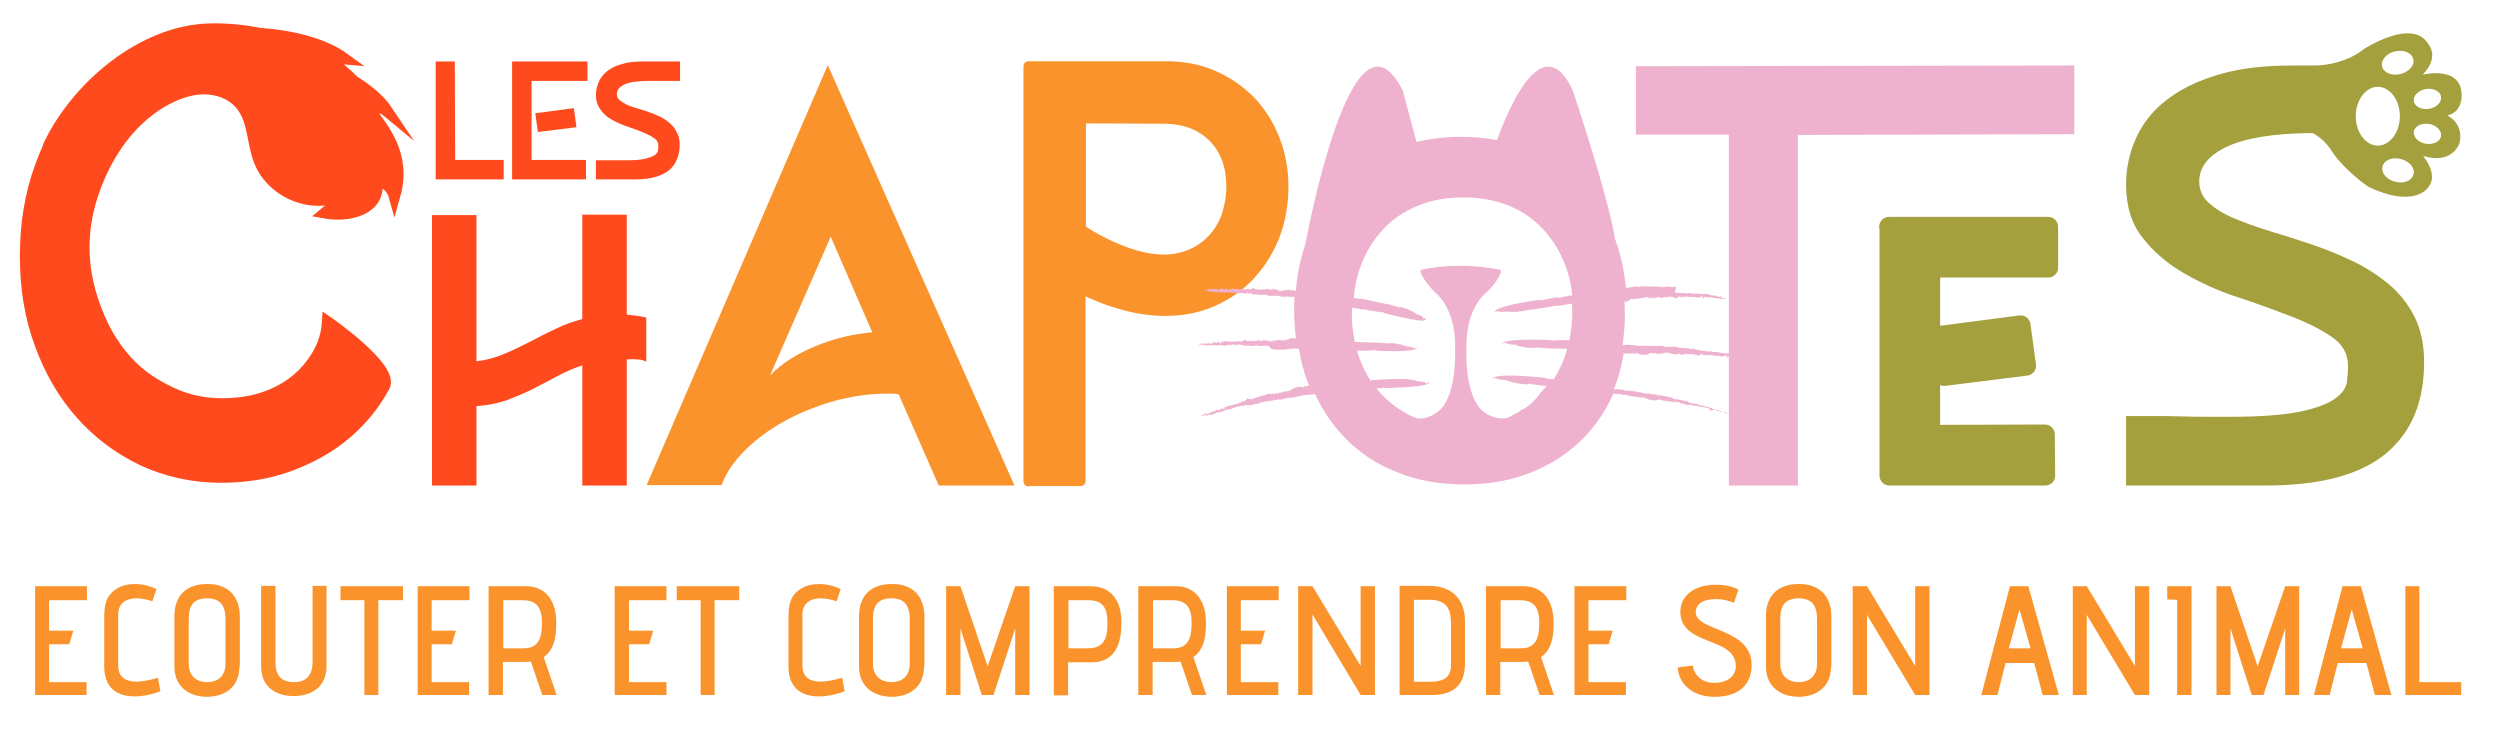 <?xml version="1.0" encoding="UTF-8"?> <svg xmlns="http://www.w3.org/2000/svg" id="Calque_1" data-name="Calque 1" viewBox="0 0 680.31 198.43"><defs><style> .cls-1 { stroke: #fa932b; stroke-width: 2.7px; } .cls-1, .cls-2 { fill: #fa932b; } .cls-1, .cls-3 { stroke-linecap: round; stroke-linejoin: round; } .cls-4, .cls-5 { fill: #ff4a1d; } .cls-6, .cls-3 { fill: #a3a03d; } .cls-5 { stroke: #ff4a1d; stroke-miterlimit: 10; stroke-width: 3.11px; } .cls-7 { fill: #eeb2ce; } .cls-3 { stroke: #a3a03d; stroke-width: 5.4px; } </style></defs><path class="cls-4" d="M175.86,98.42c-.6-.3-1.4-.6-2.4-.6-.9-.1-1.9-.1-2.9,0v34.3h-12.1v-32.7c-2.7.9-5.1,2-7.3,3.2s-4.3,2.3-6.5,3.4-4.5,2-6.8,2.9c-2.4.8-5.1,1.4-8.2,1.6v21.6h-12.1V58.52h12.1v39.8c2.6-.3,5.1-1,7.5-2s4.7-2.1,7-3.3c2.3-1.2,4.6-2.4,7-3.5,2.3-1.2,4.8-2,7.3-2.7v-28.4h12.1v27.2c.9.1,1.8.2,2.7.3.9.1,1.7.3,2.6.5v12h0Z"></path><path class="cls-2" d="M255.46,132.12l-10.9-24.8c-.5-.1-1.1-.2-1.6-.2h-1.7c-4.7,0-9.4.7-14.3,2-4.8,1.4-9.4,3.2-13.5,5.5-4.2,2.3-7.8,5-10.8,8s-5.1,6.1-6.3,9.4h-20.4l49.3-114.3,50.8,114.4h-20.6ZM226.06,64.42l-16.5,37.7c3.2-3.2,7.2-5.8,12.1-7.8,4.9-2.1,10.1-3.4,15.7-3.9l-11.3-26Z"></path><path class="cls-1" d="M279.86,131.02V18.02h37.6c4.6,0,8.8.8,12.7,2.5,3.9,1.7,7.2,4,10.1,6.9,2.8,2.9,5,6.4,6.6,10.4s2.4,8.3,2.4,13-.8,9.3-2.4,13.4-3.9,7.7-6.8,10.8c-2.9,3.1-6.3,5.4-10.2,7.1-3.9,1.7-8.2,2.5-12.8,2.5-7,0-14.7-2-23-6.1v52.4h-14.2v.1ZM335.06,50.72c0-5.5-1.6-9.8-4.8-13.2-3.2-3.3-7.5-5-12.8-5.2l-23.3-.1v30.2c4.1,2.7,8.2,4.7,12,6.1,3.9,1.4,7.4,2.1,10.6,2.1,2.6,0,5.1-.5,7.4-1.5s4.2-2.4,5.8-4.1c1.6-1.7,2.9-3.8,3.8-6.3.8-2.5,1.3-5.1,1.3-8Z"></path><path class="cls-7" d="M564.56,36.52l-75.3.2v95.4h-18.8V36.62h-25.3v-18.6l119.3-.2v18.7h.1Z"></path><path class="cls-3" d="M514.06,61.72h43.3v11.1h-32.1v45.5l31.2-.1.1,11.2h-42.4V61.72h-.1ZM527.56,91.42l22.3-2.9,1.5,11-22.3,2.8-1.5-10.9Z"></path><g><path class="cls-4" d="M123.76,16.72l.1,26.8h13.2v5.3h-18.5V16.72h5.2Z"></path><path class="cls-4" d="M139.36,16.72h20.5v5.3h-15.2v21.5h14.8v5.3h-20.1V16.72ZM145.66,30.82l10.5-1.4.7,5.2-10.5,1.3-.7-5.1Z"></path><path class="cls-4" d="M184.96,39.32c0,3-1,5.4-2.9,7-2,1.6-5,2.5-9.2,2.5h-10.7v-5.2h8c2.3,0,4.1-.1,5.3-.4,1.2-.3,2.1-.6,2.7-1,.5-.4.9-.8.9-1.3.1-.5.1-.9.1-1.2,0-.9-.4-1.7-1.3-2.2-.8-.6-1.9-1.1-3.1-1.6-1.3-.5-2.6-1-4.1-1.5s-2.8-1.1-4.1-1.8c-1.3-.7-2.3-1.6-3.1-2.7s-1.3-2.4-1.3-4.1c0-1.3.3-2.4.8-3.6.5-1.1,1.3-2.1,2.3-2.9,1.1-.8,2.4-1.5,4-1.9,1.6-.5,3.5-.7,5.7-.7h10.1v5.3h-8.4c-3.1,0-5.4.3-6.8,1-1.4.7-2,1.5-2,2.6,0,.6.2,1.2.7,1.6s1.1.8,1.9,1.2c.8.4,1.7.7,2.7,1,1,.3,2.1.6,3.2,1s2.1.8,3.2,1.3c1,.5,1.9,1.1,2.7,1.8.8.7,1.5,1.5,1.9,2.5.5.8.8,2,.8,3.3Z"></path></g><path class="cls-5" d="M101.96,31.82c-.4-1.4-.9-2.7-1.6-3.9,1.8.8,3.9,1.4,5.1,2.4-2.2-3.3-5.6-6-9.3-8.3-2-2.1-4.3-4-6.8-5.6,1.6-.3,3.2-.6,4.3-.5-5.5-4-14.2-6.2-23.1-6.8-4.5-.9-9.1-1.3-13.4-1.2-18.4.4-36.3,15.7-43.9,31.7l-.1.5c-.8,1.7-1.5,3.5-2.2,5.4-2.7,7.4-4,15.5-4,24.2s1.3,16.6,4,23.9c2.7,7.4,6.4,13.7,11.1,19s10.3,9.5,16.8,12.6c6.5,3,13.6,4.6,21.3,4.6,6.7,0,12.9-1,18.6-3.1,5.7-2.1,10.8-4.9,15.2-8.6s7.9-8,10.6-13c2.7-5-15.4-17.5-15.4-17.5-.2,3.2-1.1,6.2-2.7,8.9-1.6,2.7-3.6,5.1-6.1,7.1s-5.5,3.6-8.9,4.7-7.1,1.6-11.1,1.6c-4.9,0-9.4-1-13.5-2.9-4.1-2-14.3-6.4-20.5-22.1-4.2-10.6-5.1-21.8-.4-34.2,3.5-9.3,9.4-17.8,17.9-22.9,3.4-2,7.3-3.6,11.3-3.7s8.1,1.4,10.6,4.6c3.3,4.2,2.9,10.2,4.9,15.2,3.1,7.8,12.5,12.3,20.5,9.9,2-.6,3.8-1.6,5.4-2.9-.2.2-.3.4-.4.6-3.3,3.5-5.1,4.2-7.7,6.4,6.6,1.2,15.2-1,14-8.5,2.5-.1,4.3,1.8,4.9,4,2.6-9.1-.8-15.5-5.4-21.6Z"></path><g><path class="cls-2" d="M9.56,189.12v-29.6h14.1v3.8h-10.3v8.3h6.6l-1.1,3.7h-5.5v10.3h10.2v3.5h-14Z"></path><path class="cls-2" d="M43.66,188.12c-6.7,2.5-15.3,2.4-15.3-6.8v-13.6c0-4.6,1.4-6.3,3.7-7.7,2.8-1.6,7.2-1.4,10.5.3l-1.1,3.3c-1.5-.5-3-.8-4.4-.8-2.4,0-4.9,1.1-4.9,4.4v13.9c0,5.3,5.6,4.9,10.8,3.3l.7,3.7Z"></path><path class="cls-2" d="M65.16,181.32c0,6.2-4.7,8.3-8.8,8.3s-8.9-2.1-8.9-8.3v-13.6c0-6,3.6-8.8,9-8.8,5.7,0,8.8,3.4,8.8,8.9v13.5h-.1ZM61.36,168.52c0-3.6-1.3-5.7-5-5.7s-5,2-5,5.6v12.2c0,3.1,1.9,5,5,5s5-1.8,5-5v-12.1Z"></path><path class="cls-2" d="M84.96,159.42h3.9v21.8c0,6.2-4.7,8.2-8.9,8.2s-8.9-1.9-8.9-8.2v-21.8h3.9v20.7c0,3.6,1.5,5.5,5,5.5s5.1-2,5.1-5.5v-20.7h-.1Z"></path><path class="cls-2" d="M99.16,189.12v-25.8h-6.5v-3.8h17v3.8h-6.7v25.8h-3.8Z"></path><path class="cls-2" d="M113.66,189.12v-29.6h14.1v3.8h-10.3v8.3h6.6l-1.1,3.7h-5.5v10.3h10.2v3.5h-14Z"></path><path class="cls-2" d="M147.56,189.12l-3.1-9.1c-.2,0-.4.1-1,.1h-6.6v9h-3.9v-29.6h10.2c5.7,0,8.2,4.5,8.2,9.7,0,2.9,0,7.1-3.4,9.6l3.5,10.3h-3.9ZM142.66,176.42c4.8,0,4.8-4.6,4.8-7.2,0-4.7-2.2-5.9-5.4-5.9h-5.1v13.1h5.7Z"></path><path class="cls-2" d="M167.26,189.12v-29.6h14.1v3.8h-10.2v8.3h6.6l-1.1,3.7h-5.5v10.3h10.2v3.5h-14.1Z"></path><path class="cls-2" d="M190.66,189.12v-25.8h-6.5v-3.8h17v3.8h-6.7v25.8h-3.8Z"></path><path class="cls-2" d="M229.86,188.12c-6.7,2.5-15.3,2.4-15.3-6.8v-13.6c0-4.6,1.4-6.3,3.7-7.7,2.8-1.6,7.2-1.4,10.5.3l-1.1,3.3c-1.5-.5-3-.8-4.4-.8-2.4,0-4.9,1.1-4.9,4.4v13.9c0,5.3,5.6,4.9,10.8,3.3l.7,3.7Z"></path><path class="cls-2" d="M251.46,181.32c0,6.2-4.7,8.3-8.8,8.3s-8.9-2.1-8.9-8.3v-13.6c0-6,3.6-8.8,9-8.8,5.7,0,8.8,3.4,8.8,8.9v13.5h-.1ZM247.56,168.52c0-3.6-1.3-5.7-5-5.7s-5,2-5,5.6v12.2c0,3.1,1.9,5,5,5s5-1.8,5-5v-12.1Z"></path><path class="cls-2" d="M276.26,189.12v-18.1l-5.9,18.1h-3.2l-5.8-18.1v18.1h-3.9v-29.6h3.9l7.4,21.8,7.5-21.8h3.9v29.6h-3.9Z"></path><path class="cls-2" d="M286.76,189.12v-29.6h9.9c6.1,0,8.5,4.4,8.5,9.7,0,3.7-.4,11-8.1,11h-6.4v9h-3.9v-.1ZM296.16,176.42c5.3,0,5.2-4.6,5.2-7.2,0-4.7-2.1-5.9-5.3-5.9h-5.3v13.1h5.4Z"></path><path class="cls-2" d="M324.36,189.12l-3.1-9.1c-.2,0-.4.1-1,.1h-6.6v9h-3.9v-29.6h10.2c5.7,0,8.2,4.5,8.2,9.7,0,2.9,0,7.1-3.4,9.6l3.5,10.3h-3.9ZM319.46,176.42c4.8,0,4.8-4.6,4.8-7.2,0-4.7-2.2-5.9-5.4-5.9h-5.1v13.1h5.7Z"></path><path class="cls-2" d="M333.86,189.12v-29.6h14.1v3.8h-10.3v8.3h6.6l-1.1,3.7h-5.5v10.3h10.2v3.5h-14Z"></path><path class="cls-2" d="M370.26,189.12l-13.1-21.9v21.9h-3.9v-29.6h3.9l13.1,21.7v-21.7h3.9v29.6h-3.9Z"></path><path class="cls-2" d="M380.86,189.12v-29.7h8c6.6,0,9.8,4,9.8,9.6v11.6c0,6.6-4.1,8.5-9,8.5h-8.8ZM394.76,168.62c0-3.9-2.4-5.4-5.5-5.4h-4.5v22.3h4.3c2.6,0,5.8-.4,5.8-4.5v-12.4h-.1Z"></path><path class="cls-2" d="M418.96,189.12l-3.1-9.1c-.2,0-.4.1-1,.1h-6.6v9h-3.9v-29.6h10.2c5.7,0,8.2,4.5,8.2,9.7,0,2.9,0,7.1-3.4,9.6l3.5,10.3h-3.9ZM414.06,176.42c4.8,0,4.8-4.6,4.8-7.2,0-4.7-2.2-5.9-5.4-5.9h-5.1v13.1h5.7Z"></path><path class="cls-2" d="M428.46,189.12v-29.6h14.1v3.8h-10.3v8.3h6.6l-1.1,3.7h-5.5v10.3h10.2v3.5h-14Z"></path><path class="cls-2" d="M460.66,181.12c.3,2.5,2.4,4.7,5.8,4.7,3.8,0,5.9-2,5.9-4.5,0-8.3-15.1-5.3-15.1-14.9,0-3.6,3-7.3,9.6-7.3,2.9,0,4.5.5,6.2,1.3,0,0-.7,2.1-1.2,3.6-1.6-.6-3.1-1-4.9-1-3.7,0-5.6,1.5-5.5,3.7.3,5.2,15.2,4.1,15.2,14.3,0,4.7-2.9,8.6-10.1,8.6-6.6,0-9.9-4.2-10-8l4.1-.5Z"></path><path class="cls-2" d="M498.26,181.32c0,6.2-4.7,8.3-8.8,8.3s-8.9-2.1-8.9-8.3v-13.6c0-6,3.6-8.8,9-8.8,5.7,0,8.8,3.4,8.8,8.9v13.5h-.1ZM494.46,168.52c0-3.6-1.3-5.7-5-5.7s-5,2-5,5.6v12.2c0,3.1,1.9,5,5,5s5-1.8,5-5v-12.1Z"></path><path class="cls-2" d="M521.16,189.12l-13.1-21.8v21.8h-3.9v-29.6h3.9l13.1,21.7v-21.7h3.9v29.6h-3.9Z"></path><path class="cls-2" d="M555.86,189.12l-2.3-8.7h-7.8l-2.2,8.7h-4.4l7.8-29.6h5l8.3,29.6h-4.4ZM549.56,165.82l-2.9,10.6h5.9l-3-10.6Z"></path><path class="cls-2" d="M580.96,189.12l-13.1-21.8v21.8h-3.8v-29.6h3.8l13.1,21.7v-21.7h3.9v29.6h-3.9Z"></path><path class="cls-2" d="M592.46,189.12v-25.9l-2.7-.1v-3.6h6.6v29.6h-3.9Z"></path><path class="cls-2" d="M621.86,189.12v-18.1l-5.9,18.1h-3.2l-5.8-18.1v18.1h-3.8v-29.6h3.8l7.4,21.8,7.5-21.8h3.8v29.6h-3.8Z"></path><path class="cls-2" d="M646.26,189.12l-2.3-8.7h-7.8l-2.2,8.7h-4.3l7.8-29.6h5l8.3,29.6h-4.5ZM639.96,165.82l-2.9,10.6h5.9l-3-10.6Z"></path><path class="cls-2" d="M654.56,189.12v-29.6h3.8v26.1h11.4v3.5h-15.2Z"></path></g><path class="cls-6" d="M665.96,31.42c4.4-1,3.9-5.8,3.9-5.8-.3-7.9-10.6-5.3-10.6-5.3,4.8-4.9,1.5-8.4,1.5-8.4-4.4-7.2-17.6,1.5-17.6,1.5-5.5,4.4-12.8,4.4-12.8,4.4h-6.5c-7.8,0-14.6.8-20.2,2.5-5.7,1.7-10.4,4-14.1,6.9-3.8,2.9-6.5,6.4-8.3,10.4s-2.7,8.2-2.7,12.6c0,5.9,1.5,10.7,4.5,14.5s6.7,7,11.2,9.6,9.3,4.8,14.5,6.5,10.1,3.5,14.5,5.2c4.5,1.7,8.2,3.6,11.2,5.6s4.5,4.7,4.5,7.9c0,1.3-.1,2.8-.3,4.4s-1.3,3.2-3.3,4.6-5.1,2.6-9.5,3.5-10.7,1.4-18.9,1.4h-5.4c-2.4,0-5,0-7.7-.1s-5.5-.1-8.2-.1h-7.1v18.9h37.9c14.9,0,25.8-2.9,32.8-8.7,7-5.8,10.4-14.1,10.4-24.9,0-4.8-.9-8.9-2.6-12.3-1.7-3.4-4.1-6.4-6.9-8.8-2.9-2.4-6.1-4.5-9.8-6.3-3.6-1.7-7.4-3.3-11.3-4.6-3.9-1.3-7.6-2.5-11.3-3.6-3.6-1.1-6.9-2.3-9.8-3.5-2.9-1.2-5.2-2.7-6.9-4.2-1.7-1.6-2.6-3.5-2.6-5.8,0-3.9,2.4-7,7.3-9.4,4.8-2.3,12.6-3.8,23.6-3.8,1.9,1,3.6,2.5,5.1,4.8,3.4,5.3,10,9.8,10,9.8,12.3,5.9,16.1.4,16.1.4,3.4-3.5-1.2-8.8-1.2-8.8,8,2.5,9.9-3.4,9.9-3.4,1.4-5.5-3.3-7.6-3.3-7.6ZM641.06,31.62c0-4.4,2.7-8,6-8s6,3.6,6,8-2.7,8-6,8-6-3.6-6-8ZM656.76,47.52c-.5,1.7-2.7,2.6-5.1,1.9-2.3-.6-3.8-2.5-3.3-4.2s2.7-2.6,5.1-1.9c2.3.6,3.8,2.5,3.3,4.2ZM653.36,20.12c-2.3.6-4.6-.2-5.1-1.9-.5-1.7,1-3.6,3.3-4.2s4.6.2,5.1,1.9c.6,1.6-.9,3.5-3.3,4.2ZM664.26,37.02c-.2,1.5-2.1,2.4-4.1,2.1s-3.5-1.8-3.3-3.3,2.1-2.4,4.1-2.1,3.5,1.8,3.3,3.3ZM660.96,29.62c-2,.3-3.9-.6-4.1-2.1-.2-1.5,1.2-2.9,3.3-3.3,2-.3,3.9.6,4.1,2.1.2,1.6-1.3,3-3.3,3.3Z"></path><g><path class="cls-7" d="M333.86,78.72c-.1,0-.2,0-.3.1.1-.1.3,0,.3-.1Z"></path><path class="cls-7" d="M387.26,86.22c-.2-.1,0,0-.1,0h.1Z"></path><path class="cls-7" d="M344.96,78.82h.1l.1-.1-.2.1Z"></path><path class="cls-7" d="M351.16,79.12h0c-.1-.1,0,0,0,0Z"></path><path class="cls-7" d="M339.36,79.02h0c.1-.1,0-.1,0,0Z"></path><path class="cls-7" d="M332.36,93.82c-.1,0-.2,0-.2.1.1-.1.3-.1.2-.1Z"></path><path class="cls-7" d="M384.56,94.22c-.2,0,0,0-.1.1.1-.1.2-.1.1-.1Z"></path><path class="cls-7" d="M343.16,93.22h.1v-.1l-.1.1Z"></path><path class="cls-7" d="M349.16,93.12q0-.1,0,0c-.2-.1-.1-.1,0,0Z"></path><path class="cls-7" d="M337.76,93.82h0c.1-.1,0,0,0,0Z"></path><path class="cls-7" d="M332.36,93.82q.1,0,0,0,.1-.1,0,0h0Z"></path><path class="cls-7" d="M331.96,111.02c-.1,0-.2,0-.2.1.1-.1.3,0,.2-.1Z"></path><path class="cls-7" d="M387.76,103.82c-.2,0,.1,0-.1.1.1-.1.2-.2.1-.1Z"></path><path class="cls-7" d="M337.26,110.92c-.1.1-.1,0-.1,0h.1Z"></path><path class="cls-7" d="M343.26,107.82h.1v-.1l-.1.1Z"></path><polygon class="cls-7" points="333.26 110.82 333.36 110.82 333.36 110.72 333.26 110.82"></polygon><path class="cls-7" d="M337.56,109.62h0c.1-.1.1,0,0,0Z"></path><polygon class="cls-7" points="333.66 110.52 333.66 110.52 333.76 110.42 333.66 110.52"></polygon><path class="cls-7" d="M464.46,79.92c-.1.1-.3,0-.3,0,.1,0,.2.1.3,0Z"></path><path class="cls-7" d="M407.26,84.72c.2,0-.1,0,.1-.1-.1,0-.2.1-.1.1Z"></path><path class="cls-7" d="M464.86,79.72q.1.1,0,0c.1.1,0,0,0,0Z"></path><path class="cls-7" d="M452.46,79.92h-.1l-.1.1.2-.1Z"></path><path class="cls-7" d="M470.96,96.62c-.1.1-.3,0-.3,0,.1,0,.2.1.3,0Z"></path><path class="cls-7" d="M409.06,93.52h0q-.1-.1,0,0h0Z"></path><path class="cls-7" d="M409.46,93.52c.3,0-.1,0,.1-.1-.1.1-.2.1-.1.1Z"></path><path class="cls-7" d="M458.06,95.72h-.1l-.1.1.2-.1Z"></path><path class="cls-7" d="M451.06,95.32q0,.1,0,0c.2.1.1.1,0,0Z"></path><path class="cls-7" d="M473.86,113.32h0s.1,0,.2.1l-.2-.1Z"></path><path class="cls-7" d="M473.46,114.32c-.1,0-.3-.1-.3,0,.1,0,.2.1.3,0Z"></path><path class="cls-7" d="M479.86,116.22c-.4-.3-.3-.1-.7-.4-.1,0-.1.2-.3,0,.2,0,0-.1,0-.1,0,.1-.2,0-.3,0,0-.1.2-.1,0-.2l-.1.2c-.1-.1.1-.1-.1-.1.1-.1,0-.2.3-.1-.3-.3-.5-.1-.8-.1h.1-.3c-.2-.1.2,0,.1-.1l-.3-.1h0c-.1,0-.2,0-.2-.1.1,0,.2-.1.2-.1h-.3c.1,0-.2-.2,0-.2l-.4-.1v-.1q-.1,0,0,.1c-.1-.1-.7,0-.6-.2-.4,0-.5-.1-.9-.2.4,0-.3-.3,0-.2-.2-.1-.3,0-.4,0-.1-.1,0-.2.1-.2h-.4c-.2-.1,0-.1-.2-.2l-.1.1-.1-.1c0,.1-.1,0-.2,0h-.2c.2,0-.1-.1,0-.1q-.1,0-.4-.1v.1c-.3,0,0-.1-.2-.2v.1c-.3-.3-.7-.1-.9-.3.2,0,.2-.1.1-.1-.2,0-.6-.2-.9-.1-.1-.1-.1-.2-.3-.3h-.3c-.2-.1-.5-.1-.5-.2-.1.1-.2-.1-.3,0h0v.1c-.3-.3-.6-.1-.8-.3h.1-.1l.1-.1-.6-.2.1.1c-.1,0-.2,0-.4-.1.3-.1-.2-.1-.2-.2h.1-.2c-.1,0-.2-.1-.2-.1,0,.1-.1.1-.2.1,0,0-.1-.1,0-.1-.2,0-.5-.1-.6-.1-.1-.1,0-.1,0-.1-.4,0-.2-.1-.6-.1h-.2l-.2-.2.1.1c-.1,0-.2,0-.4-.1l.1-.1c-.4-.1-.4-.2-.8-.2h.1c-.4,0-.2-.2-.6-.1v-.1h-.2v-.1l-.2.1-.1-.1h-.1c-.1-.2-.4-.1-.6-.3v.1c-.6.1-1.2-.5-1.9-.5v-.1l-.3.1c-.1-.1.1-.1.1-.1-.3,0-.2.1-.5.1-.2-.1.1-.1.2-.1-.3,0-.8-.1-1-.2h0c-.2,0-.5-.1-.7-.2h.1c-.1,0-.2-.1-.3-.1l.1-.1c-.2-.1-.6-.1-.6-.2,0,0,0,.1-.2.1-.1-.2-.4,0-.7-.2h.2c-.1-.1-.2,0-.4,0v-.1h-.6c-.1-.2-.6-.1-.5-.2-.2-.1.2.1-.1.1-.1-.1-.2,0-.2-.1h-.2l.1-.1c-.2,0-.3.1-.3.1-.1-.1-.4-.1-.4-.2h.1c-.4-.1-.7-.4-1-.3h0l-.3-.1.1-.1h-.5c-.3-.1-.7-.1-1.1-.2h.1c-.4,0-.4-.1-.7-.1h-.3.1c-.2.1-.5-.2-.4-.1-.1,0-.3,0-.4.1-.3-.1-.1-.1-.2-.2-.2,0-.3,0-.5-.1h-.4.1c-.3,0-.4-.2-.6,0-.1-.1-.4-.1-.3-.2h-1.1c0-.2-.1,0-.3-.1v.1c-.5-.1-1.1-.4-1.7-.4v-.1l-.1.1c-.6-.1-1.5-.3-2-.4-.2,0-.4.1-.7,0h0c-.5,0-1,0-1.5-.2,0,0,0-.1.1-.1-.1.1-.3,0-.4-.1l.1.1c-.2.1-.3,0-.4-.1l-.2.1h0l-.1-.1c-.1,0-.4,0-.5.1,0,0-.2-.1-.1-.1l-.8-.1.1.1c0,.1-.3.1-.4.1.2,0,.1-.1,0-.2.1-.3.3-.6.4-.9,1-2.8,1.8-5.7,2.3-8.8.2-.1.2.1.5.1.9,0,2-.1,2.8,0,.2-.1.5-.1.7-.1v.2h.2c.1.1-.2,0,0,.1l.1-.1c0,.1.6.1.2.2h.9c.2,0,.1-.1.3-.1,0,.1-.1,0-.1.1.6.2.8-.3,1.4-.2h-.1c.1,0,.3,0,.3-.1-.1-.2-.1.1-.3,0,0-.1.2-.1.2-.2.1.1.2,0,.3,0,.2.1.5,0,.7.2.1,0,.2-.2.4-.2.2.1,0,.1.2.2v-.1c.2,0,.1,0,.1.1.2,0,.2-.1.4,0l-.1.1h.5-.2c.1.1.2,0,.3,0,0,0-.2-.1-.1-.1s.3-.1.3,0l-.1.1c.3-.1.1-.1.4-.1h0c.2-.1.4,0,.7,0h-.1c.1,0,.2-.1.2-.1-.2-.1-.1-.1-.1-.2.2.2.3-.1.7,0,0,0-.1.1-.2,0-.1.1-.1.3-.3.3.1,0,.3,0,.2,0v-.1h.2c0-.1-.1-.1,0-.2.2,0,.1.1.1.1.3,0,.1-.1.4-.1h-.1c.2.1.5,0,.5.2,0,0,0,.1-.1.1h0c-.2.1.2,0,.1.1,0-.1.3-.1.4,0v-.1c.4-.3,0,.2.4.2.3-.1-.1,0,.1-.1.2,0,.2.1.5.1.1,0,.2.1.2.2.2,0,.5.1.5,0-.3-.1-.3.1-.6-.1l.1-.1h.6v-.1c.3,0,.4-.1.7-.1,0,.1-.1.1-.3.1.2.1.2,0,.5.1,0,.1-.2,0-.2.1h.3c.1-.1.2,0,.4,0,.5,0,.5-.2.8-.3.1,0,.1.1.1.1-.1-.1-.1,0-.1,0,.2,0,.3.2.2.2.3,0-.1-.1.1-.1h.3c0-.1-.2-.1,0-.1h.4s.1.1-.1.1h.3c-.2-.1.4,0,.2-.2l.2.1h-.1c.1.1.2,0,.3,0s.3.1.3.1c.1,0,.2,0,.3.1.1,0,0-.1,0-.1h.3v.3c.1,0,.1-.2.3-.2-.1.1.3.1.1.2.1.1.4.1.6.1.1-.1-.2-.1-.2-.2.5,0,.5-.3.9-.2h-.1q.2,0,.3-.1c-.1.1.2.4.6.4,0-.1-.2-.1-.1-.2h.2c.2,0,.4.2.5.1l.2.2-.1-.1c0-.1.3-.1.3-.1q.3,0,.5.1c0-.1-.1-.2.1-.2,0,.2.4.1.4.2.1,0,.2.1.2,0v.1c0-.2.3-.1.6-.1-.1.2.2,0,.3.2.1-.2.4,0,.5-.2.2,0,.1.2.2.2l.1-.1c.1.1.4.1.6.2l.2-.1.1.1s.2,0,.1-.1h.1c0-.2.1,0,.3-.1v.1c.1,0,0,.1.1.1-.1,0,.4-.2.1-.3,0-.1.1-.1.2-.1v.1l.1-.1c.2,0,.2.1.3.1-.1,0-.3.2,0,.3-.2,0-.3.1-.3.1q.1,0,0,.1c.3,0,.1-.1.3-.1,0,.1,0,.2.2.2l-.1-.1h0q-.1,0-.1-.1s.3-.1.3,0c-.2-.2.4-.1.3-.2h.2c-.2.1,0,.1.1.2,0,0-.1-.1,0-.1s.2.1.3.1h-.1l.2.1c0-.1-.2-.1,0-.1,0,0,.2,0,.2.1-.1.1,0,.2-.2.2.1,0,.5,0,.4-.1h.1c-.1-.1-.3-.2,0-.2h0l.2-.1.1.1s0-.1.1,0l.1.1q.2,0,.2-.1c.1,0,.2,0,.1.1.2,0,.5.1.6.1.2,0,0,0,.1-.1.2.2.7.2,1.1.2-.1-.2.1,0,.2-.2-.1,0,.3.2,0,.2h.2c.1.1-.3,0-.2.2.2,0,.4-.2.6-.1-.1.1.2,0,.1.1h-.2c.5.1.2-.1.4-.2.3,0,.2.1.2.2h.3c-.2.1-.3-.1-.2-.2.1.2.4.1.5,0-.4-.2-.3-.1-.7-.3-.1,0-.1.2-.3.1.2,0,0-.1,0-.1,0,.1-.2,0-.2,0-.1-.1.2-.2-.1-.2l-.1.2c-.1,0,.1-.1-.1-.1.1-.1,0-.2.3-.1-.3-.2-.5,0-.8,0h.1-.2c-.2-.1.1-.1.1-.1h-.5c.1,0,.1-.1.2-.1l-.3.1c0-.1-.2-.1,0-.2h-.4v-.1q-.1,0,0,.1c-.1,0-.7.1-.6-.1-.3.1-.5,0-.9,0,.3-.1-.3-.2,0-.2-.2-.1-.2.1-.4.1-.1-.1-.1-.2.1-.2h-.2l-.2.1c-.2-.1,0-.1-.2-.2l-.1.1-.1-.1c0,.1-.1.1-.2.1h-.2c.2-.1-.1,0-.1-.1h-.4v.1c-.3,0,0-.1-.2-.1v.1c-.3-.2-.6,0-.9-.1.2,0,.1-.1.1-.1-.2,0-.6-.1-.8,0-.1-.1-.1-.2-.3-.3q-.2,0-.3.1c-.2-.1-.5,0-.5-.1,0,.1-.1,0-.2,0h0v.1c-.3-.2-.5.1-.8-.1h.1-.1v-.1l-.6-.1.1.1c-.1,0-.2.1-.4,0,.2-.1-.2,0-.2-.1h.1q-.2,0-.2.1c-.1,0-.2,0-.2-.1,0,.1-.1.1-.2.1,0,0-.1-.1,0-.1-.2,0-.4-.1-.5,0-.1,0-.1-.1,0-.1h-.7l-.2-.1.1.1h-.3l.1-.1c-.4,0-.4-.2-.7-.1h.1c-.3.1-.2-.1-.5,0v-.1h-.1v-.1l-.1.1-.1-.1h-.1c-.1-.2-.4-.1-.6-.2v.1c-.5.2-1.2-.2-1.8-.2v-.1l-.3.1c-.1-.1.1-.1,0-.1-.3,0-.1.1-.4.1-.2-.1.1-.1.1-.1-.3,0-.8.1-1,0h-.7s.1,0,.1-.1c-.1,0-.2-.1-.3,0l.1-.1c-.2,0-.5,0-.5-.1,0,0,0,.1-.1.1-.1-.2-.4,0-.6-.1h.2c-.1,0-.2,0-.3.1v-.1l-.6.1c-.1-.2-.5,0-.5-.1-.2,0,.2.1-.1.1-.1-.1-.2,0-.2-.1h-.2l.1-.1c-.2,0-.3.1-.3.2-.1-.1-.3,0-.4-.1h.1c-.4,0-.6-.3-1-.2h-.2l.1-.1-.4.1h-1,.1c-.4.1-.4-.1-.6,0h-.2.1c-.2.1-.5-.2-.4-.1-.1,0-.3.1-.3.2-.3,0-.1-.1-.2-.1-.2,0-.2.1-.5,0h-.4.1c-.3.1-.3-.2-.6,0-.1,0-.3,0-.3-.1-.4,0-.6.1-1,.1,0-.2-.1,0-.3-.1v.1c-.5,0-1.1-.2-1.6-.2v-.1l-.1.1c-.6-.1-1.3-.1-1.8-.1-.2,0-.4.1-.6.1h-.4c.3-2.6.6-5.3.6-8.1,0-1.3-.1-2.6-.1-3.8,0,0,.1-.1.2,0,0,0-.1,0,0,.1.6.1.7-.4,1.2-.4h0c.1-.1.3-.1.3-.1-.1-.2-.1.1-.3,0,0-.2.2-.1.2-.2.1,0,.2,0,.3-.1.2.1.5,0,.6.1.1-.1.2-.2.4-.2.2.1,0,.1.2.1v-.1c.2,0,.1,0,.1.1.2,0,.1-.1.4-.1l-.1.1h.5s-.1.1-.2,0c.1.1.2-.1.3-.1,0,0-.2,0-.1-.1.1,0,.2-.1.3,0l-.1.1c.2-.1.1-.1.4-.1h0c.2-.1.4,0,.6,0h0c.1,0,.2-.1.2-.1-.1,0-.1-.1-.1-.2.2.1.3-.2.6-.1,0,0-.1.1-.2.1-.1.2-.1.3-.3.4.1,0,.3-.1.2,0v-.1h.2c0-.1-.2-.1,0-.2s.1.1.1.1c.3-.1.1-.2.3-.1h-.1c.2,0,.4-.1.5.1,0,0,0,.1-.1.1h0c-.2.1.2,0,.1.1,0-.1.2-.1.3-.1v-.1c.4-.3,0,.2.4.1.2-.1-.1,0,.1-.1.2,0,.2.1.5,0,.1,0,.2.1.2.2.1,0,.4,0,.5-.1-.2-.1-.2.1-.5,0l.1-.1c.2,0,.4-.1.6,0v-.1c.3-.1.4-.2.6-.1,0,.1-.1.1-.2.1.2.1.2,0,.5,0,0,.1-.2,0-.2.1h.3c0-.1.2,0,.4,0,.4,0,.5-.2.7-.3.1,0,.1.1.1.1-.1-.1-.1,0-.1,0,.1,0,.3.1.2.2.2-.1-.1-.1.1-.1h.3c0-.1-.2-.1,0-.1h.4s.1.1-.1.1c.1,0,.2,0,.3-.1-.2-.1.3-.1.2-.2l.2.1h-.1c.1.1.2,0,.2,0,.1,0,.3,0,.3.1.1,0,.2,0,.2.1.1,0,0-.1,0-.1h.3v.3c.1-.1,0-.2.2-.2-.1.1.2.1.1.2.1.1.4.1.6.1.1-.1-.2-.1-.2-.2.5,0,.5-.3.8-.3h-.1c.2-.1.2,0,.3-.1-.1.1.2.3.6.3,0-.1-.2-.1-.1-.2h.2c.2,0,.4.2.4,0l.2.2-.1-.1c0-.1.3-.1.3-.1.2-.1.3,0,.5.1,0-.1-.1-.2,0-.2,0,.2.4.1.4.2.1,0,.2.1.2,0v.1c0-.2.3-.2.5-.2-.1.2.2,0,.3.2,0-.2.4,0,.4-.2.2,0,.1.1.2.2l.1-.1c.1.1.4.1.6.2l.2-.1.1.1s.2,0,.1-.1h.1c0-.2.1,0,.3-.1v.1c.1,0,0,.1.1.1-.1,0,.3-.3.1-.3,0-.1.1-.1.2-.1v.1l.1-.1c.1,0,.2.1.3.1-.1,0-.3.3,0,.3-.2,0-.2.1-.3.1q.1,0,0,.1c.2,0,.1-.1.3-.1,0,.1,0,.2.2.2l-.1-.1h0q-.1,0-.1-.1l.3-.1c-.2-.2.4-.1.3-.3h.2c-.1.1,0,.1.1.2,0,0-.1-.1,0-.1s.2.1.3.1h0l.2.1c0-.1-.2-.1,0-.1,0,0,.2,0,.2.1-.1.1,0,.2-.2.2.1,0,.5,0,.3-.1h.1c-.1-.1-.3-.2,0-.2h0l.2-.1.1.1s0-.1.1,0l.1.1c.2,0,.2-.1.2-.1.1,0,.2,0,.1.1.2,0,.4,0,.5.1.2,0,0,0,.1-.1.2.2.7.2,1,.2-.1-.2.1,0,.2-.2-.1.1.3.2,0,.2h.2c.1.1-.3,0-.1.2.2,0,.4-.2.6-.1-.1.1.2,0,.1.1h-.2c.4.1.1-.1.4-.2.3,0,.2.1.2.2h.3c-.2.1-.3-.1-.2-.2.1.2.4.1.5,0-.4-.2-.3,0-.6-.2-.1,0-.1.2-.3.1.1-.1,0-.1,0-.1,0,.1-.2,0-.2,0-.1-.1.2-.2-.1-.2l-.1.2c-.1,0,.1-.1-.1-.1.1-.1,0-.2.2-.2-.3-.2-.5,0-.7.1h.1-.2c-.2-.1.1-.1.1-.1h-.5q.1-.1.2-.2l-.3.1c0-.1-.2-.1,0-.2h-.4v-.1q-.1,0,0,.1c-.1,0-.6.2-.5-.1-.3.1-.4,0-.8,0,.3-.1-.3-.2,0-.2-.2-.1-.2.1-.4.1-.1-.1-.1-.2.1-.2h-.2l-.2.1c-.1-.1,0-.1-.2-.2v.1l-.1-.1c0,.1-.1.1-.2.1h-.1c.1-.1-.1,0-.1-.1h-.3v.1c-.3.1,0-.1-.2-.1v.1c-.3-.2-.6.1-.8,0,.1,0,.1-.1.1-.1-.2,0-.6,0-.8.1-.1-.1-.1-.2-.3-.2s-.2,0-.2.1c-.2-.1-.5,0-.5-.1,0,.1-.1,0-.2,0h0v.1c-.3-.2-.5.1-.8-.1h-.1v-.1h-.6l.1.1c-.1,0-.2.1-.3,0,.2-.1-.2,0-.2-.1h.1q-.2,0-.2.1c-.1,0-.2,0-.2-.1,0,.1-.1.1-.2.1,0,0-.1-.1,0-.1h-.5c-.1,0-.1-.1,0-.1-.4.1-.2,0-.5.1h0l-.1.1-.2-.1.1.1h-.3l.1-.1c-.3,0-.4-.1-.7,0h.1c-.3.1-.2-.1-.5,0v-.1h-.1v-.1l-.1.1.4-1.5h-.1c-.1-.2-.3,0-.5-.2v.1c-.5.3-1.1-.1-1.7,0v-.1l-.2.1c-.1-.1.1-.1,0-.1-.3.1-.1.2-.4.2-.2-.1.1-.1.1-.1-.3.1-.7.1-.9.1h0c-.2.1-.4,0-.6,0l.1-.1h-.2l.1-.1c-.2,0-.5.1-.5,0,0,0,0,.1-.1.1-.1-.1-.4.1-.6,0,0,0,.2,0,.1-.1-.1,0-.2,0-.3.1v-.1l-.5.1c-.1-.1-.5,0-.5-.1-.2,0,.2.1-.1.1-.1-.1-.2,0-.2-.1h-.2l.1-.1c-.1,0-.2.1-.2.2-.1,0-.3,0-.4-.1h0c-.4.1-.6-.2-.9,0h-.2l.1-.1-.4.1h0c-.3,0-.6,0-1,.1h0c-.3.1-.3,0-.6,0h-.2v-.1c-.2.1-.5-.1-.4,0-.1.1-.3.1-.3.2-.3,0-.1-.1-.2-.1-.2,0-.2.1-.5.1h0c-.1,0-.2.1-.3.1h0c-.3.1-.3-.1-.5.1-.1,0-.3,0-.3-.1-.1,0-.2.1-.3.1-.5-4.7-1.4-9.1-2.9-13.1,0-.1-.1-.1-.1-.2-1.5-10.7-11.5-40.5-11.5-40.5-8.3-17.6-17.8,5.9-20.6,13.6-3.1-.6-6.4-.9-9.8-.9-4.3,0-8.3.5-12.1,1.4l-3.7-13.9c-12.9-25.7-24.5,31.2-26.6,41.9-1.3,3.9-2.2,8-2.5,12.5h-.2c-.2-.1-.4-.1-.6-.2-.1,0-.2.2-.4.2-.1-.1,0-.1-.1-.2v.1c-.2,0-.1,0-.1-.1-.2,0-.1.1-.4,0l.1-.1h-.4.2c-.1-.1-.2,0-.3,0,0,0,.2.1.1.1s-.2.1-.3,0l.1-.1c-.2.1-.1.1-.4.1h0c-.2.1-.4,0-.6,0h0c-.1,0-.2.1-.2.1q.1.1.1.2c-.2-.2-.3.1-.6,0,0,0,.1-.1.2,0,.1-.1.1-.3.3-.3h-.2v.1h-.2c0,.1.1.1,0,.2-.2,0-.1-.1-.1-.1-.2,0-.1.1-.3.1h.1c-.2-.1-.4,0-.5-.2,0,0,0-.1.1-.1h0c.2-.1-.2,0-.1-.1,0,.1-.2.1-.3,0v.1c-.4.3,0-.2-.3-.2-.2.1.1,0-.1.1-.1,0-.2-.1-.4-.1-.1,0-.2-.1-.2-.2-.1,0-.4-.1-.5,0,.2.1.2-.1.5.1l-.1.1h-.6v.1c-.3,0-.3.1-.6.1,0-.1.1-.1.2-.1-.2-.1-.2,0-.4-.1,0-.1.2,0,.2-.1h-.3c0,.1-.2,0-.4,0-.4,0-.5.2-.7.3-.1,0-.1-.1,0-.1.1.1.1,0,.1,0-.1,0-.3-.2-.2-.2-.2,0,.1.1-.1.1h-.3c0,.1.1.1,0,.1h-.4s-.1-.1.1-.1h-.3c.2.1-.3.1-.2.2l-.2-.1h.1c0-.1-.2,0-.2,0-.1,0-.2,0-.3-.1-.1,0-.2,0-.2-.1-.1,0,0,.1,0,.1h-.3v-.3c-.1.1,0,.2-.2.2.1-.1-.2-.1-.1-.2-.1-.1-.4-.1-.5-.1-.1.1.2.1.2.2-.4,0-.5.3-.8.2h.1q-.2,0-.3.1c.1-.1-.2-.3-.6-.3,0,.1.2.1.1.2h-.2c-.2,0-.4-.2-.4,0l-.2-.2.1.1c0,.1-.2.1-.3.1-.2.1-.3,0-.4-.1,0,.1.1.2,0,.2,0-.2-.4-.1-.4-.2-.1,0-.2-.1-.2,0v-.1c0,.2-.3.2-.5.2,0-.2-.2,0-.3-.2,0,.2-.4.1-.4.2-.2,0-.1-.1-.2-.2l-.1.1c-.1-.1-.4-.1-.5-.1l-.2.1-.1-.1s-.2.1-.1.1h-.1c0,.2-.1,0-.3.1v-.1c-.1,0,0-.1-.1-.1.1,0-.3.3-.1.3,0,.1-.1.1-.2.1l-.1-.1-.1.1c-.1,0-.2-.1-.3-.1.1,0,.2-.3,0-.3.1,0,.2-.1.3-.1q-.1,0,0-.1c-.2,0-.1.1-.3.1,0-.1-.1-.2-.2-.2l.1.1h0q.1,0,.1.1s-.3.2-.3.1c.2.2-.4.2-.2.3h-.2c.1-.1,0-.1-.1-.2,0,0,.1.1,0,.1s-.2-.1-.3-.1h0l-.2-.1c0,.1.2.1,0,.1h-.2c.1-.1,0-.2.1-.2-.1,0-.5,0-.3.1h-.1c.1.1.3.1.1.2h0l-.2.1-.1-.1s0,.1-.1.1c0,0-.1,0-.1-.1-.2,0-.2.1-.2.1-.1,0-.2,0-.1-.1-.2,0-.4,0-.5-.1-.2.1,0,0-.1.1-.2-.2-.7-.1-1,0,.1.2-.1,0-.1.2.1-.1-.3-.1,0-.2h-.2c-.1-.1.3-.1.1-.2-.2,0-.3.2-.6.2.1-.1-.2,0-.1-.1h.2c-.4,0-.1.2-.3.3-.3,0-.2-.1-.2-.2h-.2c.2-.1.3.1.2.2-.1-.1-.4,0-.5.1.4.2.3,0,.6.2,0,0,0-.2.2-.1-.1.1,0,.1.1.1,0-.1.1,0,.2-.1.1.1-.1.2.1.2v-.2c.1,0,0,.1.1.1-.1.1,0,.1-.2.2.3.2.4-.1.7-.2v.1c0-.1.1,0,.2-.1.1,0-.1.1-.1.1h.3q-.1.1-.1.2l.2-.1c0,.1.2.1,0,.1h.4v.1q.1,0,0-.1c.1,0,.6-.2.5,0,.3-.1.4-.1.7-.1-.3.1.3.1,0,.2.2.1.2-.1.3-.1s.1.2-.1.2l.2-.1h0l.1-.1c.1.1,0,.1.2.1v-.1l.1.1s0-.1.2-.1h.1c-.1.1.1,0,.1.1h.3v-.1c.3-.1,0,.1.2.1v-.1c.3.1.5-.1.8,0-.1,0-.1.1-.1.1.2,0,.5,0,.7-.1.1.1.1.2.3.2s.2,0,.2-.1c.1,0,.4,0,.4.1,0-.1.1,0,.2,0h0v-.1c.3.2.4-.1.7.1h.1v.1h.5l-.1-.1c.1,0,.2-.1.3,0-.2.1.2,0,.2.1h-.1q.2,0,.1-.1c.1,0,.2,0,.2.1,0-.1.1-.1.1-.1,0,0,.1.1,0,.1h.5c.1,0,.1.1,0,.1.3-.1.1,0,.5-.1h0l.1-.1.2.1-.1-.1h.3l-.1.1c.3,0,.4.1.6,0h0c.3-.1.2.1.5,0v.1h.1v.1l.1-.1.1.1h0c.1.2.3.1.5.2v-.1c.5-.2,1,.2,1.6.1v.1l.2-.1c.1.1-.1.1,0,.1.2,0,.1-.1.4-.2.1.1-.1.1-.1.1.3,0,.7-.1.8,0h.6l-.1.1h.2l-.1.1c.1,0,.4,0,.5.1,0,0,0-.1.1-.1.1.2.4,0,.6.1,0,0-.2,0-.1,0s.2,0,.3-.1v.1l.5-.1c.1.2.5,0,.4.1.2,0-.1-.1.1-.1.1.1.2,0,.2.1h.2l-.1.1c.1,0,.2-.1.2-.2.1.1.3,0,.3.1h0c.4,0,.6.3.8.2h.2l-.1.1.4-.1h.9c.3-.1.3.1.6,0h.2-.1c.2-.1.4.2.4.1.1,0,.3-.1.3-.1.2,0,.1.1.2.1h.4c-.1,1.1-.1,2.2-.1,3.4,0,2.8.2,5.4.5,7.9-.1,0-.3,0,0-.1h-.8c-.2,0-.1.1-.3.1,0-.1.1,0,0-.1-.6-.1-.6.3-1.2.3h0c-.1,0-.3,0-.3.1.1.2.1-.1.2,0,0,.1-.2.1-.2.2-.1-.1-.2,0-.3,0-.2-.1-.4,0-.6-.1-.1,0-.2.2-.4.2-.1-.1,0-.1-.2-.2v.1c-.2,0-.1,0-.1-.1-.2,0-.1.1-.3.1l.1-.1h-.4.1c-.1-.1-.2.1-.3,0,0,0,.2.1.1.1s-.2.1-.3,0l.1-.1c-.2.1-.1.1-.4.1h0c-.2.1-.4,0-.6,0h0c-.1,0-.1.1-.2.1.1,0,.1.1.1.2-.2-.1-.3.2-.5.1,0,0,.1-.1.2-.1.1-.1.1-.3.3-.3-.1,0-.2.1-.2,0v.1h-.2c0,.1.1.1,0,.2-.2,0-.1-.1-.1-.1-.2.1-.1.1-.3.1h.1c-.2-.1-.4,0-.4-.1,0,0,0-.1.1-.1h0c.2-.1-.1,0-.1-.1,0,.1-.2.1-.3.1v.1c-.3.3,0-.2-.3-.2-.2.1.1,0,0,.1-.1,0-.2-.1-.4-.1-.1,0-.2-.1-.2-.2-.1,0-.4,0-.5.1.2.1.2-.1.5,0l-.1.1c-.2,0-.4.1-.5,0v.1c-.3,0-.3.2-.6.1,0-.1.1-.1.2-.1-.2-.1-.2,0-.4,0,0-.1.2,0,.2-.1h-.3c0,.1-.2,0-.4,0-.4,0-.5.2-.7.3-.1,0-.1-.1-.1-.1.1.1.1,0,.1,0-.1,0-.3-.1-.2-.2-.2,0,.1.1-.1.1h-.3c0,.1.1.1,0,.1h-.4s-.1-.1.1-.1h-.3c.2.1-.3.1-.2.2l-.2-.1h.1c-.1-.1-.1,0-.2,0s-.2,0-.2-.1h-.2c-.1,0,0,.1,0,.1h-.3v-.3c-.1.1,0,.2-.2.2.1-.1-.2-.1-.1-.2-.1-.1-.4-.1-.5,0s.2,0,.2.1c-.4.1-.4.3-.7.3h.1q-.2.1-.3.1c0-.1-.2-.3-.5-.3,0,.1.2.1.1.2h-.2c-.2.1-.4-.1-.4,0l-.2-.2.1.1c0,.1-.2.1-.3.1-.2.1-.3,0-.4,0,0,0,.1.2,0,.2,0-.2-.4-.1-.4-.2-.1,0-.2-.1-.2,0v-.1c0,.2-.3.2-.4.2,0-.2-.2,0-.3-.2,0,.2-.3.1-.4.2-.1,0-.1-.1-.2-.2l-.1.1c-.1-.1-.4-.1-.5-.1l-.1.1-.1-.1-.1.1h-.1c0,.2-.1,0-.3.1v-.1c-.1,0-.1-.1-.1-.1.1,0-.3.3-.1.4,0,.1-.1.1-.2.1l-.1-.1-.1.2c-.1,0-.2-.1-.3-.1.1,0,.2-.3-.1-.3.1,0,.2-.1.3-.1q-.1,0,0-.1c-.2.1-.1.1-.3.1,0-.1-.1-.2-.2-.2l.1.1h0q.1,0,.1.1s-.2.2-.3.1c.2.2-.4.2-.2.3,0,0-.2.1-.2,0,.1-.1,0-.1-.1-.2,0,0,.1.1,0,.1s-.2-.1-.2-.1h-.2c0,.1.2.1,0,.1h-.2c.1-.1,0-.2.1-.2-.1,0-.4,0-.3.2h-.1c.1,0,.3.1.1.2h0l-.2.1-.1-.1s0,.1-.1.1c0,0-.1,0-.1-.1-.2,0-.2.1-.2.1q-.1,0-.1-.1h-.5c-.2.1,0,0-.1.1-.2-.2-.6,0-1,0,.1.2-.1,0-.1.2.1-.1-.3-.1,0-.2h-.2c-.1-.1.3-.1.1-.2-.2,0-.3.2-.5.2.1-.1-.2.1-.1-.1,0-.1.1,0,.2-.1h0c-.4,0-.1.2-.3.3-.3,0-.2-.1-.2-.2h-.2c.1-.1.3.1.2.2-.1-.1-.4,0-.4.1.4.1.3,0,.6.1,0-.1,0-.2.2-.1-.1.1,0,.1.1.1,0-.1.1,0,.2-.1.1.1-.1.2.1.2v-.2c.1,0,0,.1.1.1-.1.1,0,.1-.2.2.3.1.4-.1.6-.2v.1c0-.1.1-.1.2-.1s-.1.1-.1.1h.2c.1,0,.1-.1.1,0q-.1.1-.1.2l.2-.1c0,.1.2.1,0,.1l.4-.1v.1c.1,0,.1-.1,0-.1.1,0,.5-.3.5,0,.3-.1.4-.1.7-.2-.3.1.3.1,0,.2.2,0,.2-.1.3-.1s.1.2-.1.2l.1-.1h0l.1-.1c.1.1,0,.1.2.1v-.1l.1.1s0-.1.1-.1h.1c-.1.1.1,0,.1.1h.3v-.1c.3-.1,0,.1.2.1v-.1c.3.1.5-.1.7,0-.1,0-.1.1-.1.1.2,0,.5,0,.7-.1.1.1.1.2.3.2.1,0,.2,0,.2-.1h.4c0-.1.1,0,.2-.1h0v-.1c.3.2.4-.1.7,0h.1v.1h.5l-.1-.1c.1,0,.2-.1.3-.1-.2.1.2,0,.2.1h-.1q.1,0,.1-.1t.2.1s0-.1.1-.1c0,0,.1,0,0,.1h.4c.1,0,.1.1,0,.1.3-.1.1,0,.5-.1h0l.1-.1.2.1-.1-.1c.1,0,.2-.1.3,0v.1c.3-.1.3.1.6,0v.1c.3-.1.2.1.5,0v.1l.1-.1v.1l.1-.1.1.1h0c.1.2.3,0,.5.2v-.1c.4-.3,1,.1,1.5,0v.1l.2-.1c.1.1-.1.1,0,.1.2-.1.1-.1.4-.2.1.1,0,.1-.1.1.3-.1.6-.1.8-.1h.6s0,.1-.1.1h.2l-.1.1c.1,0,.4-.1.5,0,0,0,0-.1.1-.1.1.2.3-.1.5,0,0,0-.2,0-.1,0s.2,0,.3-.1v.1l.5-.1c.1.2.4,0,.4.1.2,0-.1-.1.1-.1.1.1.2,0,.2.1h.1l1,1c.1,0,.2-.1.2-.2.1.1.3,0,.3.1h0c.3,0,.6.3.8.1h.2v.1l.3-.1h.9c.3-.1.3,0,.5,0h.2c.2-.1.4.1.4,0,.1,0,.2-.1.3-.2.2,0,.1.1.2.1.2,0,.2-.1.4,0h0c.1,0,.2,0,.3-.1h0c.2-.1.3.1.5-.1.1,0,.3,0,.3.1.3-.1.5-.1.8-.1,0,.2.1,0,.2.1v-.1c.2,0,.3,0,.5.1.5,3.2,1.3,6.2,2.4,9.1.1.3.2.6.4.9-.5.1-.9.2-1.3.2-.1.2-.4.2-.6.3l-.1-.2-.2.1c-.1,0,.2-.1,0-.1l-.1.1c0-.1-.5,0-.2-.1l-.8.1c-.2,0-.1.2-.3.2,0,0,.1,0,0-.1-.6,0-.6.4-1.2.5h0c-.1.1-.3.1-.3.1.1.2.1-.1.3,0,0,.1-.2.1-.2.2-.1,0-.2.1-.3.1-.2-.1-.5.1-.6,0-.1.1-.2.2-.4.3-.2-.1,0-.1-.2-.1v.1c-.2,0-.1,0-.1-.1-.2,0-.1.1-.3.1l.1-.1q-.2.1-.4.1s.1-.1.2-.1c-.1-.1-.2.1-.3.1,0,0,.2,0,.1.1-.1,0-.2.2-.3.1l.1-.1c-.2.1-.1.1-.4.1h0c-.1.1-.4.1-.6.1h0c-.1,0-.1.1-.2.1.2,0,.1.1.1.1-.2-.1-.3.2-.6.2,0,0,.1-.1.2-.1.1-.2.1-.3.2-.4-.1.1-.2.1-.2,0v.1h-.2c0,.1.2.1,0,.2s-.1-.1-.1-.1c-.2.1-.1.2-.3.2h.1c-.2,0-.4.1-.5,0,0,0,0-.1.1-.1h0c.2-.2-.2.1-.1-.1,0,.1-.2.1-.3.1l.1.1c-.3.4,0-.2-.4-.1-.2.1.1,0,0,.1-.2,0-.2-.1-.4,0-.1,0-.2,0-.2-.2-.1.1-.4,0-.5.2.3,0,.2-.2.5-.1l-.1.1c-.2,0-.4.1-.6.1v.1c-.3.1-.3.2-.6.2-.1-.1.1-.1.2-.1q-.2,0-.4.1c0-.1.2,0,.2-.1l-.3.1h0c0,.2-.2,0-.4.1-.4.1-.4.3-.6.5-.1,0-.1-.1-.1-.1q.1,0,.1-.1c-.1,0-.3-.1-.3-.1-.2.1.1.1,0,.1l-.3.1c.1.1.2.1,0,.1-.1,0-.2,0-.4.1,0,0-.1-.1.1-.1-.1,0-.2,0-.3.1.2,0-.3.1-.1.2h-.2s0-.1.1-.1c-.1-.1-.1.1-.2.1h-.3c-.1,0-.2.1-.2,0-.1,0,0,.1,0,.1l-.3.1c0-.1-.1-.2-.1-.3-.1.1,0,.2-.2.2.1-.1-.3,0-.1-.2-.1-.1-.4,0-.6.1-.1.1.2,0,.2.1-.4.1-.4.4-.7.5h.1q-.2.1-.3.2c0-.1-.3-.3-.6-.1,0,.1.2.1.2.2l-.2.1v-.1c-.2.1-.4-.1-.4.1l-.2-.1.1.1c0,.1-.2.1-.3.2-.2.1-.3.1-.5.1.1,0,.2.1,0,.2-.1-.2-.4,0-.4-.1-.1,0-.2,0-.2.1v-.1c0,.2-.2.2-.4.3,0-.2-.2.1-.4-.1,0,.2-.3.2-.3.3-.2.1-.2-.1-.2-.1l-.1.1h-.6l-.1.2h-.1s-.1.1,0,.1h-.1c0,.1-.1.1-.3.2v-.1c-.1,0-.1-.1-.1-.1.1,0-.2.4,0,.4,0,.1-.1.1-.2.1l-.1-.1-.1.2c-.1.1-.2,0-.3,0,.1,0,.2-.3-.1-.2.1-.1.2-.2.3-.2q-.1,0,0-.1c-.2.1,0,.1-.3.2,0-.1-.1-.1-.3-.1h.2q.1,0,.1.1s-.2.2-.3.2c.3.1-.3.3-.2.3,0,0-.2.1-.2,0,.1-.1,0-.1-.1-.1,0,0,.1,0,0,.1h-.5c0,.1.2,0,.1.1,0,0-.2.1-.2,0s0-.2.1-.3c-.1,0-.4.2-.3.2h-.1c.1,0,.4,0,.1.1h0l-.1.2h-.1s0,.1-.1.1c0,0-.1,0-.1-.1q-.2.1-.2.2c-.1,0-.2,0-.1,0-.2,0-.4.1-.5.1-.2.1,0,0,0,.1-.2-.1-.7.2-1,.3.2.1-.1.1-.1.2,0-.1-.4,0-.1-.2l-.2.1c-.2-.1.3-.2,0-.2-.2.1-.2.3-.5.3,0-.2-.2.1-.2-.1,0-.1.1-.1.2-.1h0c-.4.1-.1.2-.3.4-.3.1-.2,0-.3-.1l-.2.1c.1-.1.3,0,.3.1-.2-.1-.4.1-.4.2.4,0,.3-.1.7-.1,0-.1,0-.2.2-.2-.1.1,0,.1.1.1-.1-.1.1-.1.2-.1s-.1.2.2.2v-.2c.1,0,0,.1.2,0-.1.1.1.1-.1.2.3,0,.4-.2.6-.4v.1c0-.1.1-.1.2-.1.2,0-.1.1,0,.2l.2-.1h0c.1,0,.1-.1.1,0s-.1.1-.1.2l.2-.2c0,.1.2,0,.1.1l.4-.2.1.1q.1-.1,0-.1c.1,0,.5-.4.5-.2.2-.2.4-.2.7-.4-.2.2.4,0,.1.2.2,0,.2-.2.3-.2s.1.1,0,.2l.1-.1h0l.1-.1c.2,0,.1.1.2.1v-.1h.1c-.1,0,0-.1.1-.1h0l.1-.1c-.1.1.1,0,.1.1q.1,0,.3-.1l-.1-.1c.2-.1,0,.1.3,0v-.1c.4,0,.5-.2.8-.2l-.1.1c.2-.1.5-.2.7-.3q.1.1.4.1c.1-.1.2-.1.2-.2.2,0,.4-.2.4-.1,0-.1.1,0,.2-.1h0v-.1c.3.1.4-.2.7-.2h0l.1-.1v.1c.2,0,.3-.1.5-.1h-.1c.1,0,.2-.1.3-.1-.2.2.2,0,.2,0l-.1.1q.2,0,.1-.1h.2s0-.1.1-.1c0,0,.1,0,0,.1.1-.1.4-.1.5-.1s.1.1,0,.1c.3-.2.2,0,.5-.2h0l.1-.1.2.1h-.1c.1,0,.2-.1.3-.1v.1c.3-.1.4,0,.7-.1v.1c.2-.2.2.1.5-.1v.1l.1-.1v.1l.1-.2.1.1v-.1c.2.2.3,0,.5.1l-.1-.1c.4-.4,1.1-.1,1.6-.4v.1l.2-.2c.1,0-.1.1,0,.1.2-.1.1-.2.4-.3.2,0,0,.1-.1.1.3-.1.6-.2.8-.2h0c.2-.1.4-.1.6-.1,0,0,0,.1-.1.1.1,0,.2,0,.2-.1l-.1.1c.2,0,.4-.2.5-.1,0,0,0-.1.1-.1.1.1.3-.1.6-.1,0,0-.2.1-.1.1s.2-.1.3-.1v.1l.5-.2c.1.1.5-.1.4,0,.2,0-.2,0,.1-.1.1.1.2-.1.2,0h.2l-.1.1c.1,0,.2-.2.2-.2h.4c.4-.1.6.2.9-.1h.2v.1l.3-.2h0c.2,0,.6-.1.9-.2h0c.3-.1.3,0,.6-.1h.2v.1c.1-.1.5,0,.4,0,.1-.1.2-.2.3-.2.2-.1.1.1.2.1.2,0,.2-.1.4-.1h0c.1,0,.2-.1.3-.1h0c.2-.1.3.1.5-.2.1,0,.3,0,.3.1.3-.1.5-.2.9-.3.1.2.1,0,.3,0v-.1c.4-.1,1,0,1.5-.1v.1l.1-.1c.5,0,1.2-.1,1.6-.2h.1c2,4.4,4.6,8.3,7.8,11.6,4,4.2,8.7,7.4,14.3,9.6,5.6,2.3,11.7,3.4,18.5,3.4s12.9-1.1,18.5-3.4,10.4-5.5,14.3-9.6c3.2-3.4,5.8-7.3,7.8-11.8,0,0,.1.1,0,.1h.3-.1c.5,0,.9.2,1.4.2,0-.1-.2,0-.1-.1.5-.1.4.2.8.1l-.1.1c.1,0,.2-.1.4,0,0,.1-.2.1-.3.1.2,0,.6.1.5-.1.2,0,.3.1.4.1,0,0-.2-.1-.1-.1.3.1.7.1,1,.2v.1c.3-.1.2.1.6.1.9.1,2.2.2,3.1.4.2-.1.5-.1.8,0v.2h.3c.1.1-.2,0,0,.1l.1-.1c0,.1.6.1.2.2l1,.2c.2,0,.1-.1.4,0,0,.1-.1,0-.1.1.7.2.9-.2,1.5,0h-.1.3c-.1-.2-.1.1-.3-.1,0-.1.3,0,.3-.1.1.1.2,0,.4,0,.2.1.5.1.7.3.1,0,.3-.1.5-.1.1.1-.1.1.2.2l.1-.1c.2,0,.2.1.1.1.2,0,.2-.1.4,0l-.2.1c.2,0,.3,0,.5.1h-.2c.1.2.3,0,.3,0,0,0-.2-.1-.1-.2.1,0,.3-.1.4.1l-.2.1c.3,0,.2-.1.5,0h0c.2-.1.5.1.8.1h-.1c.1,0,.2-.1.3-.1-.2-.1-.1-.1-.1-.2.2.2.4-.1.7.1,0,0-.1.1-.2,0-.2.1-.2.2-.4.3.1,0,.3,0,.3.1l.1-.1h.2c.1-.1-.1-.2.1-.2s.1.2.1.1c.3,0,.2-.1.4,0h-.1c.2.1.5.1.5.3,0,0-.1.1-.1,0h0c-.2.1.2,0,.1.1,0-.1.3,0,.4,0v-.1c.5-.2-.1.2.4.2.3,0-.1,0,.1-.1.2.1.2.2.5.2.1.1.2.1.2.3.2,0,.5.2.6.1-.3-.2-.3.1-.6-.2l.1-.1c.2.1.5.1.7.1v-.1c.3,0,.4-.1.7,0,0,.1-.2.1-.3,0q.2.1.5.2c0,.1-.2-.1-.3,0h.4c.1-.1.3.1.5.1.5.1.6-.1.9-.1q.1.1,0,.1c-.1-.1-.1,0-.1,0,.2,0,.3.2.2.3.3,0-.1-.1.1-.1l.4.1c0-.1-.2-.1.1-.1.2,0,.2.1.4.1,0,0,0,.1-.1.1.1.1.2.1.3,0-.2-.1.4,0,.2-.1l.2.1h-.1c0,.1.2,0,.3,0s.3.1.3.2c.1,0,.2.1.3.1s0-.1.1-.1l.4.1c0,.1,0,.2-.1.3.2,0,.1-.2.3-.1-.1.1.3.2,0,.3.1.1.4.2.6.2.1-.1-.2-.1-.2-.2.5.1.6-.2,1,0l-.1-.1h.4c-.1.1.2.4.6.5,0-.1-.2-.2-.1-.2h.3-.1c.2,0,.4.3.5.1l.2.2-.1-.1c0-.1.3,0,.4,0,.3,0,.4.1.5.2,0-.1-.1-.2.1-.2-.1.2.4.2.4.3.1,0,.2.1.3.1v.1c.1-.2.4-.1.6,0-.1.2.3.1.3.3.1-.1.4.1.5-.1.2,0,.1.2.2.2h.1c.1.1.4.2.6.3l.2-.1.1.1s.2,0,.1-.1h.1c.1-.1.2,0,.4,0v.1c.1,0,0,.1.1.2-.1-.1.4-.2.2-.3,0-.1.2-.1.3,0v.2l.2-.1c.2,0,.2.1.3.2-.1,0-.4.2,0,.3h-.4q.1,0,0,.1c.3,0,.1-.1.4,0-.1.1,0,.2.2.3l-.1-.1h0c-.1,0-.1-.1-.1-.1.1,0,.3-.1.4,0-.2-.3.5,0,.4-.2,0,0,.2,0,.2.1-.2,0,0,.1,0,.2,0,0-.1-.1,0-.1s.2.1.3.2h-.1l.2.1c.1,0-.2-.2,0-.1l.2.1c-.1.1-.1.2-.2.1.1,0,.5.2.4,0l.2.1c-.1-.1-.3-.3,0-.2h.2l.1.1h.1l.1.1c.2.1.2,0,.3,0s.2.1.1.1c.2.1.5.2.6.3.3,0,0,0,.1-.1.1.3.7.4,1.1.5,0-.2.1,0,.2-.1-.1,0,.3.3,0,.2l.2.1c.1.1-.4,0-.2.2.2.1.5-.1.7.1-.1.1.2,0,.1.1h-.2c.5.2.2-.1.5-.1.3.1.2.2.2.2,0,0,.2.1.3.1-.2,0-.3-.2-.2-.2-1.2.5-.8.5-.7.4ZM367.86,83.32h0ZM414.46,111.42h-.4l-.6.6c-1.1.6-2.2,1.2-3.3,1.7-1.6.3-3.6.2-5.9-1.3-5.9-3.7-5.2-17.3-5.2-17.3-.4-11.2,5.3-15.4,5.3-15.4,3.4-3.2,4.1-5.7,4.1-5.7.2-.6-.6-.7-.6-.7-12.1-2.2-20.6,0-20.6,0-.9.1-.7.6-.7.6v.1s.8,2.5,4.1,5.7c0,0,5.7,4.2,5.3,15.4,0,0,.7,13.6-5.2,17.3-2,1.3-3.8,1.6-5.3,1.4-1.6-.6-3.1-1.4-4.4-2.3h0c-1.8-1.1-3.4-2.5-4.9-4-.6-.6-1.1-1.2-1.6-1.8h.1c.1-.1.3-.1.5-.1l.2.1c.2,0,.3-.2.5-.1h0c.2,0,.3,0,.5-.1.2,0,.4,0,.3.1,0-.2.4,0,.4,0,0,0,2.3-.1,4.9-.2,2.6-.2,5.4-.4,6.5-.9.1-.1.3-.1.2-.2.2,0,.2.1.3,0-.2-.1.1-.2-.2-.3h.1c0-.1-.2.1-.2,0v.2c-.1,0-.2-.1-.2-.1-.1.1-.2.3-.4.2h.1c-.2,0-.1-.1-.2-.1h0l-.2-.1h.1c-.1,0-.1-.1-.1-.1h-.2c0-.1.1,0,.1-.1l-.3.1c-.1-.2-.3.1-.4-.1.2-.1,0-.1,0-.1h-.5s.1-.1,0-.1-.1.1-.2.1c0-.1-.3,0-.3-.1-.3-.1-.1.2-.4.1,0-.1.2,0,.1-.1h-.3s.1-.1.2-.1c-.8-.1-1.3-.4-2-.3-.1-.1.1-.1.1-.1-.5.1-.8-.2-1.2-.1v.1c-.6-.2-1.4,0-2.1-.1h.1c-.1.1-.3.1-.4.1,0,0,.1-.2-.1-.1,0,0,.1,0,.1.1-.6-.2-1.9,0-2.9,0-1.4.1-2.8.1-4.2.3.2,0,.1.2,0,.1h0c-1.1-1.8-2.1-3.7-2.9-5.8-.3-.8-.6-1.7-.8-2.5.1,0,.2.1.2.1l.2-.1v.1c.2,0,.7-.1.8.1.5-.1,1.3-.1,2-.1.1-.1.3-.1.4-.1l.2.1c.1,0,.3-.2.4-.1h0c.2,0,.3,0,.4-.1.2,0,.3.1.3.2,0-.2.4,0,.4,0,0,0,8.5.5,10.6-.4.1-.1.3-.1.2-.2.2,0,.2.1.2,0-.2-.1.1-.2-.1-.3h.1c0-.1-.2.1-.1,0v.2c-.1,0-.2-.1-.2-.1-.1.1-.2.3-.4.2h.1c-.2,0-.1-.1-.2-.1h0l-.2-.1h.1c-.1,0-.1-.1-.1-.1h-.2c0-.1.1,0,0-.1l-.2.1c0-.2-.3.1-.4-.1.2,0,0-.1,0-.1h-.4s.1-.1,0,0c-.1-.1-.1,0-.2,0,0-.1-.3,0-.3-.1-.3-.1-.1.2-.4.1,0-.1.2,0,.1-.1h-.3s.1-.1.2-.1c-.7-.1-1.1-.5-1.8-.4-.1-.1.1-.1.1-.1-.5.1-.7-.2-1.1-.2v.1c-.6-.2-1.3-.1-1.9-.2l.1.1c-.1.1-.2.1-.3.1,0,0,.1-.2-.1-.1l.1.1c-.6-.2-1.8-.2-2.7-.3-1.3.1-2.6-.1-3.9-.1.2,0,.1.2,0,.1-.4-.3-.7.1-1.1-.2-.4.1-.8,0-1.2,0-.5-2.5-.8-5.1-.8-7.8,0-.5,0-1,.1-1.5l.4.1-.3-.1h.2c.4.1,1,.3,1.5.3.4-.2.2.2.6.1l-.1.1c.4,0,.6,0,1-.1-.1.2.2,0,.2.1v-.1c.1.1.3.1.2.2l.2-.1v.1c.2,0,.7.1.8.2.5,0,1.4.1,2,.3.1-.1.3,0,.4,0l.1.1c.2,0,.3-.1.5,0h0c.2,0,.3.1.5,0,.2,0,.3.1.2.2.1-.2.4.1.4.1,0,0,2.1.5,4.5,1.1,2.4.5,5.1,1.1,6.2.9.1-.1.3-.1.3-.2.2,0,.2.2.2.1-.2-.1.1-.2,0-.4h.1c0-.1-.2,0-.1-.1l-.1.1-.2-.2c-.1,0-.2.2-.4.1h.1c-.2,0-.1-.1-.1-.2h0l-.1-.1h.1c-.1,0-.1-.1,0-.1h-.2c0-.1.1,0,.1-.1h-.3c0-.2-.3,0-.3-.2.2,0,0-.1,0-.1l-.4-.1h.1c-.1-.1-.1,0-.2,0,0-.1-.3-.1-.3-.2-.3-.2-.2.1-.4,0,0-.1.2,0,.1-.1h-.3s.1-.1.2-.1c-.7-.3-1-.8-1.7-.8-.1-.1.1,0,.2-.1-.5,0-.7-.4-1.1-.4v.1c-.5-.4-1.3-.4-1.9-.6l.1.1c-.1.1-.3,0-.4,0,0,0,.1-.1-.1-.1l.1.1c-.5-.3-1.8-.5-2.7-.8-1.3-.2-2.7-.6-3.9-.8.2,0,.1.2-.1.1-.3-.4-.7-.1-1.1-.4-.8,0-1.4-.4-2.1-.3v-.1c-.1-.1-.1,0-.2,0h0c-.3-.1-.6,0-.7-.1v.1c-.2,0-.1-.1-.2-.1h0l-.2.1c0-.2-.4-.1-.5-.2h-.5c.3-3.2.9-6.1,2-8.9,1.4-3.8,3.5-7.1,6.1-9.9s5.8-4.9,9.5-6.4,7.8-2.2,12.2-2.2,8.6.7,12.3,2.2c3.7,1.5,6.8,3.6,9.4,6.4s4.6,6,6.1,9.9c1,2.5,1.6,5.3,1.9,8.2-.5,0-1.1,0-1.6.2-.3.3-.3-.1-.6.1,0,0,0-.1.1-.1-.4.1-.6.2-1,.4,0-.2-.3,0-.2-.1v.1c-.1,0-.3,0-.3-.1l-.2.1v-.1c-.2,0-.7.2-.8,0-.5.2-1.4.3-2.1.4-.1.1-.3.1-.5.2l-.2-.1c-.2.1-.3.2-.5.2h0c-.2,0-.3,0-.5.1-.2,0-.4,0-.3-.1,0,.2-.4,0-.4,0,0,0-2.3.3-5,.8-2.6.5-5.5,1.2-6.5,1.9-.1.1-.3.2-.2.3-.2.1-.3-.1-.3,0,.2,0,0,.2.2.3l-.1.1c0,.1.2-.1.2,0v-.2c.1,0,.2,0,.2.1.1-.1.1-.3.4-.3h-.1c.2,0,.1.1.2.1h.2-.1c.1,0,.1.1.1.1h.2c0,.1-.1,0,0,.1l.2-.1c.1.2.3-.1.4,0-.2.1,0,.1,0,.1l.4-.1s-.1.1,0,.1.1-.1.2-.1c0,0,.3-.1.3.1.3,0,.1-.2.4-.2.1.1-.2.1-.1.1l.3-.1s0,.1-.1.1c.8-.1,1.3.2,2,0,.1.1-.1.1-.1.1.5-.2.8,0,1.2-.1v-.1c.7.1,1.4-.2,2.1-.2h-.1c.1-.1.2-.1.4-.2,0,0-.1.2.1.1,0,0-.1,0-.1-.1.6.1,1.9-.2,2.9-.3,1.3-.3,2.8-.4,4.2-.7-.2,0-.1-.2,0-.1.5.2.7-.2,1.2,0,.8-.2,1.5-.1,2.2-.4v.1q.1,0,.2-.1h0c.3,0,.6-.1.7-.1v-.1c.2,0,.1.1.2,0v.1l.2-.1c0,.1.1.1.3,0,0,.7.1,1.4.1,2.2,0,2.7-.3,5.3-.8,7.8-.2,0-.4,0-.5-.1-.6.1-1.6.1-2.3,0-.1.1-.3.1-.5.1l-.2-.1c-.2,0-.4.2-.5.1h0c-.2,0-.3,0-.5.1-.2,0-.4-.1-.3-.2,0,.2-.4,0-.4,0,0,0-2.5-.1-5.3-.1s-6,.2-7.2.6c-.1.1-.3.1-.2.2-.2,0-.3-.1-.3,0,.2.1-.1.2.2.3h-.2c0,.1.2-.1.2,0v-.2c.1,0,.2.1.2.1.1-.1.2-.3.5-.2h-.1c.2,0,.1.1.2.1h0l.2.1h-.1c.1,0,.1.1.1.1h.2c0,.1-.1,0-.1.1l.3-.1c.1.2.3-.1.4.1-.2,0,0,.1,0,.1h.5s-.1.1-.1,0c.1.1.2,0,.2,0,0,.1.4,0,.4.1.3.1.1-.2.5-.1,0,.1-.2,0-.1.1h.3s-.1.1-.2.1c.9.1,1.3.5,2.1.4.1.1-.1.1-.2.1.6-.1.8.2,1.3.2v-.1c.7.2,1.5.1,2.3.2l-.1-.1c.1-.1.3-.1.4-.1,0,0-.1.2.1.1l-.1-.1c.7.2,2.1.1,3.2.3,1.5,0,3.1.1,4.5.1-.2,0-.1-.2,0-.1.2.1.4.1.6.1-.2.9-.5,1.7-.8,2.6-.8,2.1-1.8,4-2.9,5.7h-.1l-.2-.1c-.2,0-.4.1-.6,0h0c-.2,0-.4-.1-.6,0-.2,0-.4-.1-.3-.2,0,.2-.5-.1-.5-.1,0,0-2.8-.3-5.9-.5s-6.6-.2-7.9.3c-.1.1-.3.1-.3.2-.2,0-.3-.1-.3,0,.3.1-.1.2.2.3h-.2c0,.1.2-.1.2,0v-.2c.1,0,.2.1.3.1.1-.1.2-.3.5-.2h-.1c.2,0,.1.1.2.1h-.1l.2.1h-.1c.1,0,.1.1.1.1h.2c0,.1-.2,0-.1.1l.3-.1c.1.2.3-.1.5.1-.2,0,0,.1,0,.1h.5c.1,0-.1.1-.1,0,.1.1.2,0,.2,0,0,.1.4,0,.4.1.4.1.2-.2.5-.1,0,.1-.3,0-.1.1h.4s-.1.1-.2.1c1,.1,1.5.6,2.3.5.1.1-.1.1-.2.1.6-.1.9.2,1.4.3v-.1c.7.3,1.7.2,2.5.3l-.1-.1c.1-.1.3-.1.5-.1,0,0-.1.2.1.1,0,0-.2-.1-.1-.1.7.2,2.3.3,3.4.5.4,0,.9.1,1.3.1-.5.6-1,1.2-1.6,1.8-1.4,2.1-3,3.5-4.8,4.6ZM439.26,105.22q0-.1,0,0,0-.1,0,0s0-.1,0,0Z"></path><path class="cls-7" d="M473.96,114.32q.1.1,0,0,.1.1,0,0Z"></path><path class="cls-7" d="M406.86,103.42c.3.1-.1,0,.1-.1-.1.1-.2.1-.1.1Z"></path><path class="cls-7" d="M459.76,110.92h-.1l-.1.1.2-.1Z"></path></g></svg> 